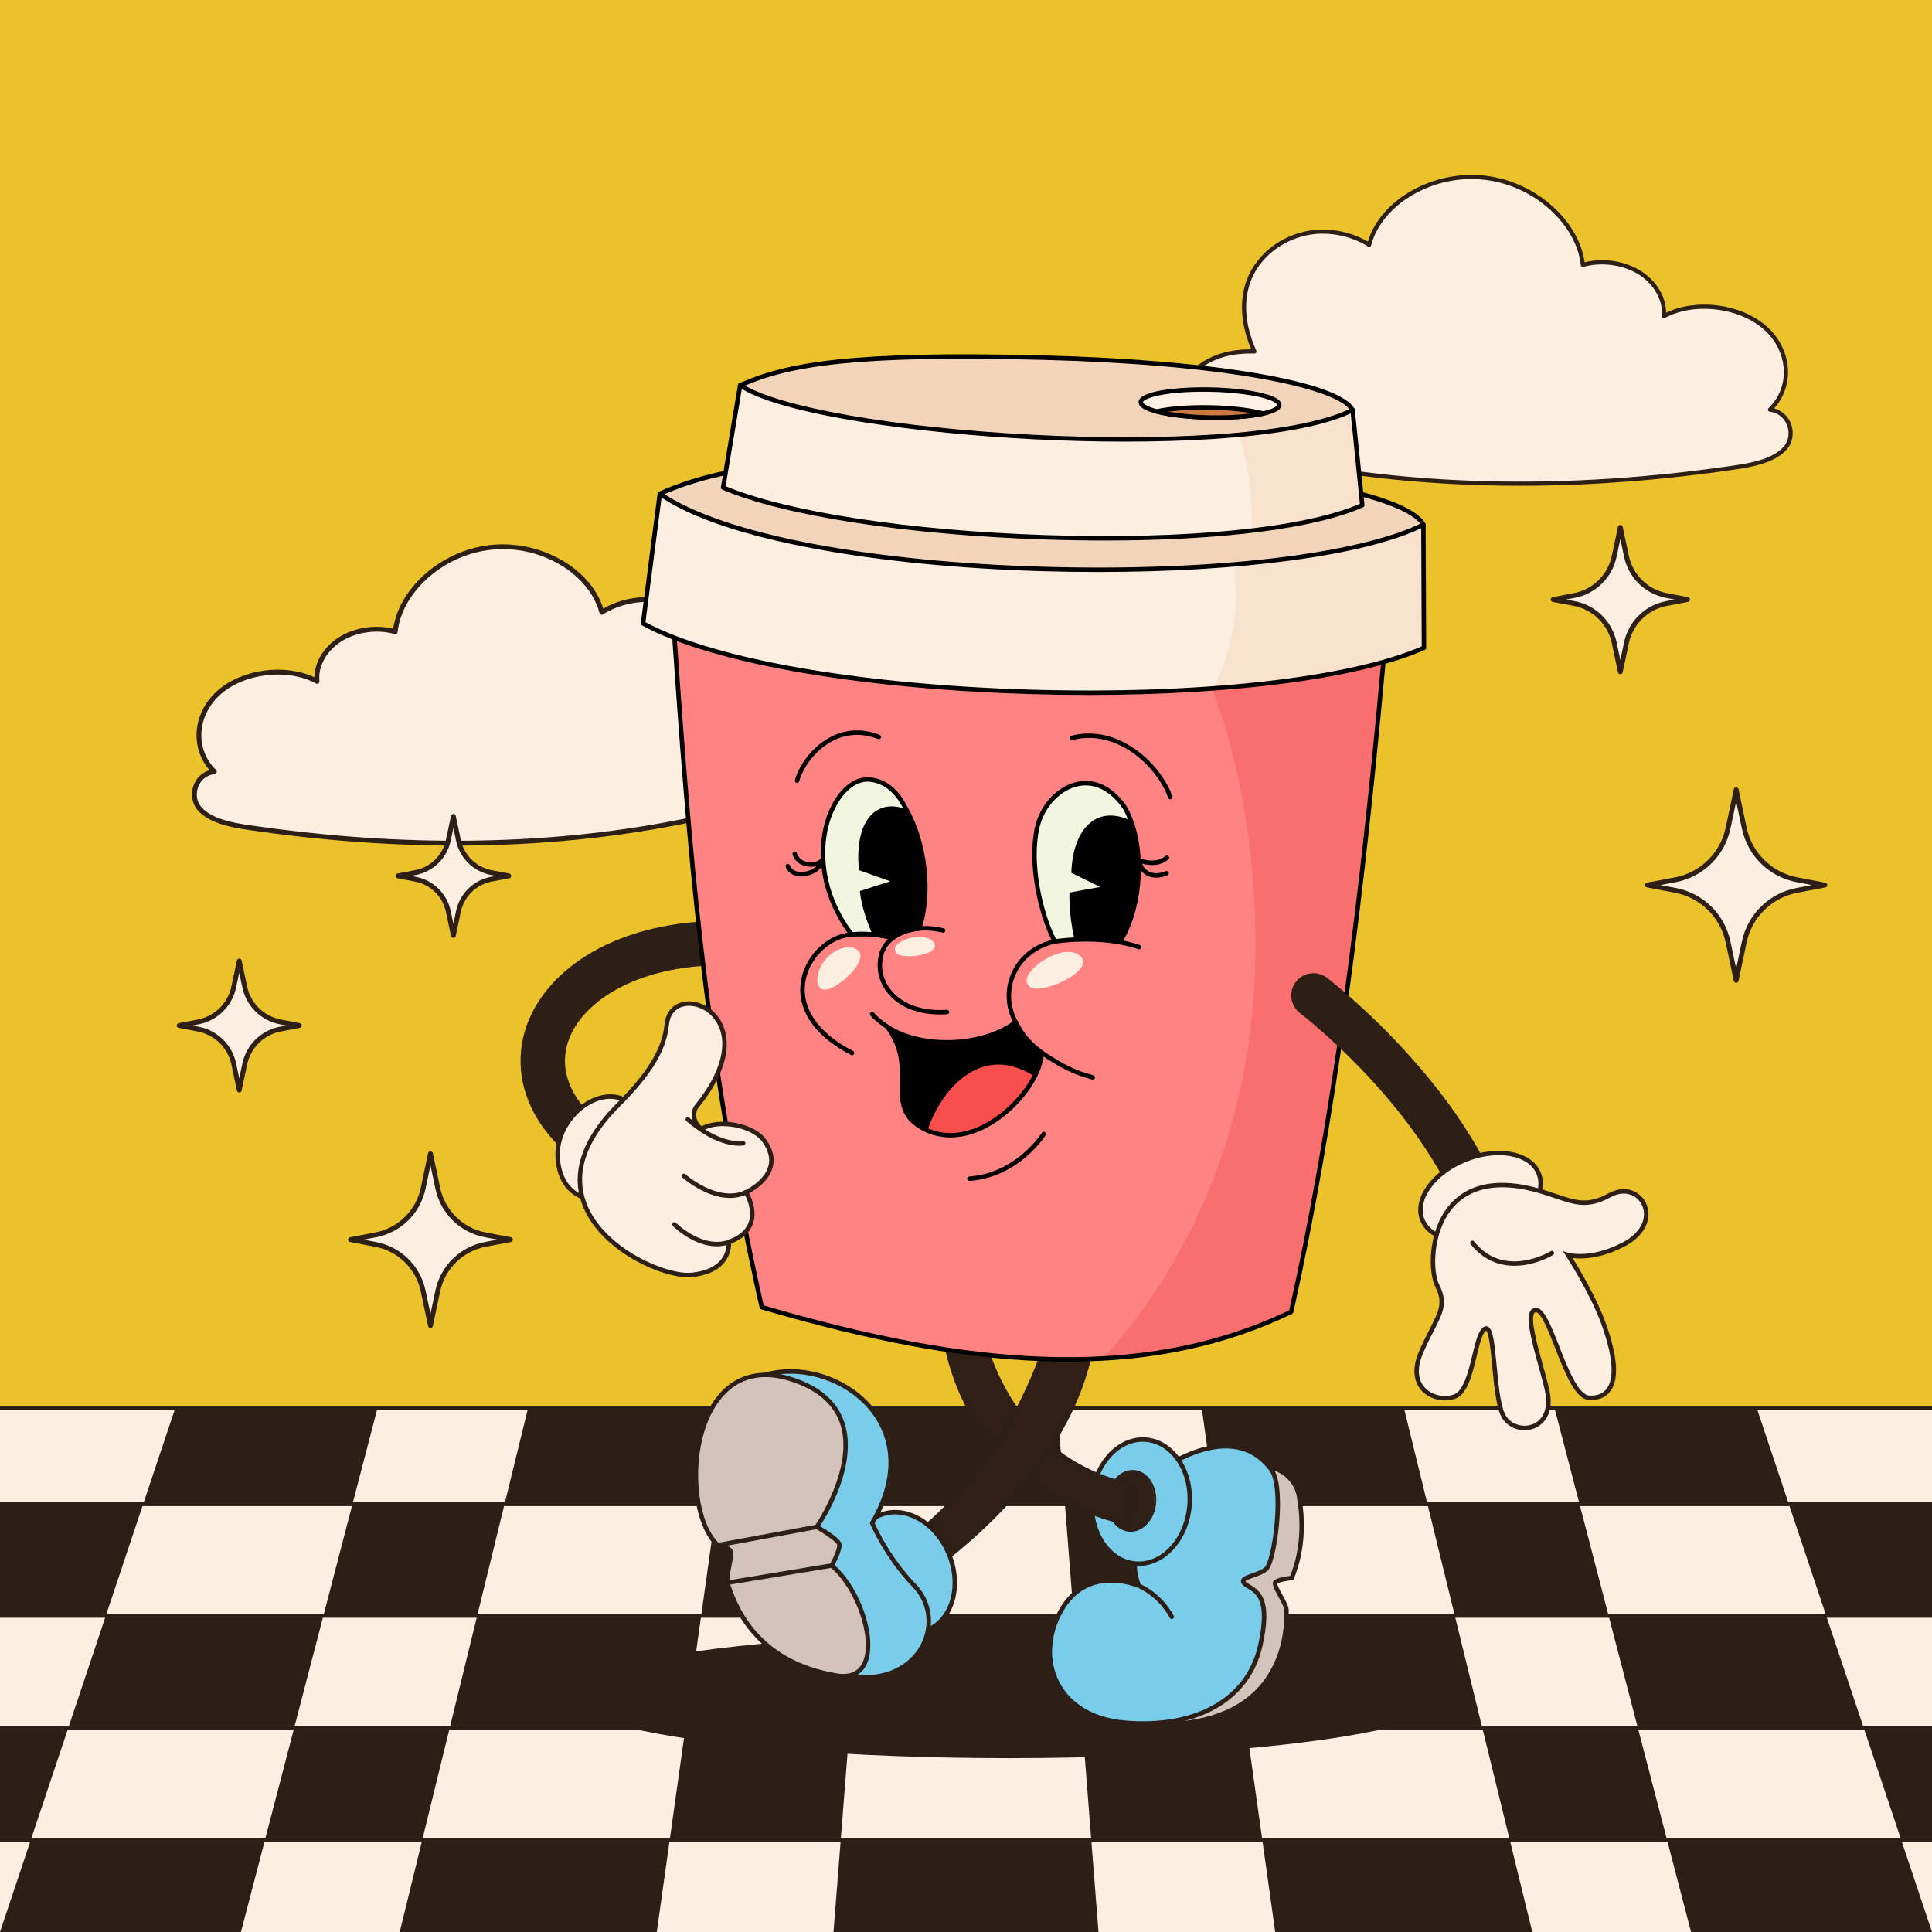 <?xml version="1.0" encoding="utf-8"?>
<!-- Generator: Adobe Illustrator 27.9.5, SVG Export Plug-In . SVG Version: 9.03 Build 54986)  -->
<svg version="1.1" id="Layer_1" xmlns="http://www.w3.org/2000/svg" xmlns:xlink="http://www.w3.org/1999/xlink" x="0px" y="0px"
	 viewBox="0 0 2000 2000" style="enable-background:new 0 0 2000 2000;" xml:space="preserve">
<style type="text/css">
	.st0{fill:#EBC22A;}
	.st1{fill:#FCEEE0;}
	.st2{fill:#2D1F16;}
	.st3{fill:#D3C3BB;}
	.st4{fill:#2D1F17;}
	.st5{fill:#7ACDEA;}
	.st6{fill:#2F1F16;}
	.st7{fill:#FF8383;}
	.st8{fill:#F96E6E;}
	.st9{fill:#F2D4BA;}
	.st10{fill:#F9E2CD;}
	.st11{fill:#F2F5E0;}
	.st12{fill:#F94E4E;}
	.st13{fill:#FFF1E6;}
	.st14{fill:#C97841;}
	.st15{clip-path:url(#SVGID_00000162344345105028052450000016325416182150875798_);}
</style>
<g>
	<rect class="st0" width="2000" height="2000"/>
</g>
<g>
	<rect y="1457.31" class="st1" width="2000" height="542.69"/>
</g>
<g>
	<polygon class="st2" points="1102.4,1557.13 897.6,1557.13 905.43,1457.3 1094.57,1457.3 	"/>
</g>
<g>
	<polygon class="st2" points="1120.54,1788.24 879.46,1788.24 888.49,1673.2 1111.51,1673.2 	"/>
</g>
<g>
	<polygon class="st2" points="1137.16,2000 862.84,2000 870.35,1904.3 1129.65,1904.3 	"/>
</g>
<g>
	<polygon class="st2" points="437.22,1904.3 693.33,1904.3 679.91,2000 413.78,2000 	"/>
</g>
<g>
	<polygon class="st2" points="725.75,1673.2 709.62,1788.24 465.65,1788.24 493.83,1673.2 	"/>
</g>
<g>
	<polygon class="st2" points="756.04,1457.3 742.04,1557.13 522.27,1557.13 546.72,1457.3 	"/>
</g>
<g>
	<polygon class="st2" points="32.01,1904.3 274.38,1904.3 249.44,2000 0,2000 	"/>
</g>
<g>
	<polygon class="st2" points="334.61,1673.2 304.63,1788.24 70.84,1788.24 109.33,1673.2 	"/>
</g>
<g>
	<polygon class="st2" points="390.87,1457.3 364.85,1557.13 148.15,1557.13 181.55,1457.3 	"/>
</g>
<g>
	<polygon class="st2" points="1477.73,1557.13 1257.96,1557.13 1243.96,1457.3 1453.28,1457.3 	"/>
</g>
<g>
	<polygon class="st2" points="1534.35,1788.24 1290.38,1788.24 1274.25,1673.2 1506.17,1673.2 	"/>
</g>
<g>
	<polygon class="st2" points="1586.22,2000 1320.09,2000 1306.67,1904.3 1562.78,1904.3 	"/>
</g>
<g>
	<polygon class="st2" points="1851.85,1557.13 1635.15,1557.13 1609.13,1457.3 1818.45,1457.3 	"/>
</g>
<g>
	<polygon class="st2" points="1929.16,1788.24 1695.37,1788.24 1665.39,1673.2 1890.67,1673.2 	"/>
</g>
<g>
	<polygon class="st2" points="2000,2000 1750.56,2000 1725.62,1904.3 1967.99,1904.3 	"/>
</g>
<g>
	<polygon class="st1" points="364.85,1557.13 334.61,1673.2 109.33,1673.2 148.15,1557.13 	"/>
</g>
<g>
	<polygon class="st2" points="0,1557.13 148.15,1557.13 109.33,1673.2 0,1673.2 	"/>
</g>
<g>
	<polygon class="st1" points="742.04,1557.13 725.75,1673.2 493.83,1673.2 522.27,1557.13 	"/>
</g>
<g>
	<polygon class="st2" points="364.85,1557.13 522.27,1557.13 493.83,1673.2 334.61,1673.2 	"/>
</g>
<g>
	<polygon class="st1" points="1111.51,1673.2 888.49,1673.2 897.6,1557.13 1102.4,1557.13 	"/>
</g>
<g>
	<polygon class="st2" points="742.04,1557.13 897.6,1557.13 888.49,1673.2 725.75,1673.2 	"/>
</g>
<g>
	<polygon class="st1" points="1506.17,1673.2 1274.25,1673.2 1257.96,1557.13 1477.73,1557.13 	"/>
</g>
<g>
	<polygon class="st2" points="1257.96,1557.13 1274.25,1673.2 1111.51,1673.2 1102.4,1557.13 	"/>
</g>
<g>
	<polygon class="st1" points="1890.67,1673.2 1665.39,1673.2 1635.15,1557.13 1851.85,1557.13 	"/>
</g>
<g>
	<polygon class="st2" points="1635.15,1557.13 1665.39,1673.2 1506.17,1673.2 1477.73,1557.13 	"/>
</g>
<g>
	<polygon class="st2" points="2000,1557.13 2000,1673.2 1890.67,1673.2 1851.85,1557.13 	"/>
</g>
<g>
	<polygon class="st1" points="1967.99,1904.3 1725.62,1904.3 1695.37,1788.24 1929.16,1788.24 	"/>
</g>
<g>
	<polygon class="st1" points="1562.78,1904.3 1306.67,1904.3 1290.38,1788.24 1534.35,1788.24 	"/>
</g>
<g>
	<polygon class="st1" points="1129.65,1904.3 870.35,1904.3 879.46,1788.24 1120.54,1788.24 	"/>
</g>
<g>
	<polygon class="st1" points="709.62,1788.24 693.33,1904.3 437.22,1904.3 465.65,1788.24 	"/>
</g>
<g>
	<polygon class="st1" points="304.63,1788.24 274.38,1904.3 32.01,1904.3 70.84,1788.24 	"/>
</g>
<g>
	<polygon class="st2" points="0,1788.24 70.84,1788.24 32.01,1904.3 0,1904.3 	"/>
</g>
<g>
	<polygon class="st2" points="465.65,1788.24 437.22,1904.3 274.38,1904.3 304.63,1788.24 	"/>
</g>
<g>
	<polygon class="st2" points="879.46,1788.24 870.35,1904.3 693.33,1904.3 709.62,1788.24 	"/>
</g>
<g>
	<polygon class="st2" points="1306.67,1904.3 1129.65,1904.3 1120.54,1788.24 1290.38,1788.24 	"/>
</g>
<g>
	<polygon class="st2" points="1725.62,1904.3 1562.78,1904.3 1534.35,1788.24 1695.37,1788.24 	"/>
</g>
<g>
	<polygon class="st2" points="2000,1788.24 2000,1904.3 1967.99,1904.3 1929.16,1788.24 	"/>
</g>
<g>
	<path class="st1" d="M1832.31,424.08c23.84-23.02,21.53-61.4-5.09-84.8c-26.62-23.4-74.12-28.79-104.95-11.91
		c2.01-17.23-8.58-35.61-26.56-46.12c-16.57-9.68-38.77-12.3-57.14-7.01c-4.5-42.14-47.63-83.67-100.69-90.14
		c-55.68-6.79-109.68,26.57-120.56,69.35c-16.87-10.84-39.97-15.98-60.6-12.75c-32.43,5.07-56.99,27.45-65.22,53.13
		c-7.25,22.61-3.22,47.22,7.03,70.01c-7.39-0.2-14.73,0.19-21.97,1.33c-28.32,4.47-53.8,23.54-52.65,47.07
		c0.83,16.88,14.94,32.55,32.54,42.52c17.6,9.97,38.4,15.15,58.92,19.57c157.54,33.94,322.2,32.66,478.78,9.86
		c20.1-2.93,41.8-7.03,53.69-20.08C1859.74,451.06,1852.88,426.65,1832.31,424.08z"/>
	<path class="st2" d="M1573.43,502.86c-90.28,0-176.69-8.82-258.5-26.44c-19.19-4.13-41.2-9.41-59.52-19.8
		c-20.26-11.48-32.83-28.03-33.63-44.28c-0.57-11.67,5.12-23.18,16.03-32.42c10.11-8.56,23.76-14.55,38.43-16.87
		c6.03-0.95,12.43-1.44,19.02-1.41c-10.32-24.43-12.33-48.04-5.78-68.47c9.04-28.22,35.32-49.65,66.93-54.59
		c19.77-3.09,42.33,1.32,59.63,11.55c13.05-43.72,68.14-74.74,122.12-68.16c25.68,3.13,50.45,14.58,69.74,32.24
		c18.16,16.62,29.63,36.89,32.51,57.32c18.66-4.64,40.04-1.7,56.4,7.86c17.28,10.1,28.08,27.53,27.85,44.35
		c31.73-15.24,77.51-9.34,103.98,13.93c13.75,12.09,21.87,28.91,22.28,46.16c0.34,14.58-4.73,28.26-14.34,38.92
		c8.12,2.25,14.52,8.09,17.52,16.2c3.43,9.28,1.6,19.72-4.66,26.59c-5.64,6.19-13.71,10.91-24.69,14.43
		c-9.62,3.08-20.23,4.86-30.27,6.32C1718.65,497.34,1644.83,502.86,1573.43,502.86z M1294.89,365.93c-6.25,0-12.28,0.45-17.98,1.35
		c-13.7,2.16-26.94,7.96-36.33,15.91c-9.87,8.35-15.02,18.63-14.52,28.94c0.72,14.77,12.48,30.01,31.46,40.76
		c17.8,10.09,39.43,15.27,58.31,19.34c145.99,31.45,306.82,34.76,478.02,9.83c19.38-2.82,41.01-6.88,52.41-19.4
		c5.19-5.7,6.69-14.42,3.81-22.22c-2.95-7.98-9.52-13.17-18.03-14.23c-0.82-0.1-1.51-0.67-1.77-1.45c-0.26-0.78-0.05-1.64,0.54-2.22
		c10.54-10.18,16.16-23.89,15.81-38.61c-0.38-16.05-7.97-31.74-20.83-43.04c-12.55-11.03-30.21-18.33-49.72-20.54
		c-19.51-2.22-38.26,0.94-52.78,8.9c-0.7,0.39-1.56,0.34-2.22-0.1c-0.66-0.45-1.02-1.23-0.93-2.02c1.9-16.3-8.35-34-25.51-44.03
		c-15.85-9.26-37.62-11.94-55.47-6.8c-0.61,0.18-1.26,0.07-1.79-0.28c-0.52-0.35-0.87-0.92-0.93-1.55
		c-2.16-20.23-13.33-40.5-31.45-57.09c-18.63-17.06-42.56-28.12-67.36-31.15c-26.11-3.18-53,2.43-75.73,15.81
		c-21.88,12.88-37.37,31.81-42.49,51.95c-0.17,0.67-0.65,1.21-1.29,1.46c-0.64,0.25-1.36,0.18-1.94-0.19
		c-16.74-10.76-39.39-15.52-59.11-12.44c-30.03,4.7-54.96,24.98-63.52,51.67c-6.5,20.26-4.09,43.94,6.95,68.48
		c0.3,0.67,0.24,1.45-0.17,2.07c-0.41,0.61-1.1,0.97-1.84,0.95C1297.28,365.95,1296.08,365.93,1294.89,365.93z"/>
</g>
<g>
	<path class="st1" d="M221.88,798.78c-23.04-22.25-20.81-59.34,4.92-81.96s71.64-27.83,101.44-11.52
		c-1.94-16.65,8.29-34.42,25.67-44.58c16.01-9.36,37.47-11.88,55.23-6.77c4.35-40.73,46.03-80.87,97.32-87.12
		c53.81-6.56,106.01,25.68,116.53,67.03c16.31-10.48,38.63-15.44,58.58-12.32c31.35,4.9,55.09,26.53,63.04,51.35
		c7.01,21.86,3.11,45.64-6.8,67.67c7.14-0.2,14.24,0.18,21.24,1.29c27.38,4.32,52,22.75,50.89,45.49
		c-0.8,16.32-14.44,31.46-31.46,41.1c-17.01,9.64-37.12,14.64-56.95,18.91c-152.27,32.81-311.42,31.57-462.77,9.53
		c-19.43-2.83-40.41-6.8-51.89-19.4C195.37,824.86,202,801.26,221.88,798.78z"/>
	<path class="st2" d="M472.1,875.35c-69.04,0-140.39-5.33-213.71-16.01c-9.72-1.42-20-3.14-29.33-6.13
		c-10.68-3.43-18.55-8.03-24.05-14.07c-6.16-6.76-7.96-17.02-4.59-26.14c2.86-7.75,8.89-13.4,16.56-15.73
		c-9.08-10.31-13.85-23.43-13.52-37.41c0.39-16.79,8.3-33.16,21.68-44.92c25.54-22.44,69.57-28.25,100.36-13.82
		c0.08-16.2,10.54-32.85,27.14-42.55c15.78-9.22,36.34-12.11,54.37-7.76c2.91-19.69,14.01-39.18,31.49-55.19
		c18.71-17.13,42.73-28.23,67.64-31.27c52.16-6.36,105.39,23.49,118.35,65.66c16.74-9.74,38.43-13.92,57.45-10.94
		c30.72,4.81,56.24,25.63,65.04,53.06c6.31,19.68,4.45,42.39-5.35,65.88c6.17,0.01,12.14,0.47,17.8,1.36
		c14.25,2.25,27.52,8.08,37.35,16.4c10.65,9.01,16.2,20.26,15.64,31.68c-0.78,15.85-13.01,31.98-32.72,43.15
		c-17.77,10.07-39.08,15.18-57.65,19.18C642.96,866.82,559.39,875.35,472.1,875.35z M287.89,698.28c-3.82,0-7.7,0.22-11.62,0.66
		c-18.78,2.13-35.76,9.15-47.83,19.75c-12.34,10.84-19.62,25.89-19.98,41.29c-0.33,14.1,5.05,27.24,15.15,37
		c0.69,0.67,0.94,1.68,0.63,2.59s-1.11,1.57-2.06,1.69c-8.06,1.01-14.28,5.92-17.08,13.48c-2.73,7.39-1.32,15.65,3.6,21.04
		c10.93,12,31.75,15.9,50.41,18.61c73.07,10.64,144.21,15.96,212.99,15.96c86.94,0,170.14-8.49,248.89-25.46
		c18.22-3.92,39.09-8.93,56.24-18.64c18.21-10.32,29.5-24.91,30.19-39.04c1.07-21.86-23.96-38.98-48.78-42.9
		c-6.53-1.03-13.53-1.45-20.78-1.26c-0.88,0.01-1.67-0.4-2.15-1.11c-0.48-0.72-0.55-1.63-0.2-2.41c10.63-23.62,12.94-46.4,6.7-65.88
		C734,648,710.03,628.52,681.17,624c-18.97-2.97-40.75,1.62-56.84,11.96c-0.68,0.43-1.52,0.52-2.27,0.22
		c-0.75-0.29-1.31-0.93-1.51-1.71c-4.92-19.36-19.82-37.56-40.87-49.95c-21.89-12.88-47.79-18.29-72.93-15.22
		c-23.89,2.91-46.93,13.57-64.87,30c-17.44,15.96-28.18,35.47-30.26,54.91c-0.08,0.73-0.48,1.4-1.09,1.81
		c-0.61,0.41-1.38,0.53-2.09,0.33c-17.14-4.93-38.05-2.37-53.27,6.53c-16.44,9.61-26.27,26.54-24.45,42.13
		c0.11,0.93-0.31,1.84-1.09,2.36c-0.78,0.52-1.78,0.57-2.6,0.12C315.98,701.45,302.38,698.28,287.89,698.28z"/>
</g>
<g>
	<path class="st1" d="M1683.7,575.86l-6.34-30.04l-6.34,30.04c-4.36,20.67-20.72,36.7-41.48,40.63l-21.81,4.13l21.81,4.13
		c20.76,3.93,37.12,19.96,41.48,40.63l6.34,30.04l6.34-30.04c4.36-20.67,20.72-36.7,41.48-40.63l21.81-4.13l-21.81-4.13
		C1704.42,612.56,1688.06,596.53,1683.7,575.86z"/>
	<path class="st2" d="M1677.36,697.93c-1.18,0-2.2-0.83-2.45-1.98l-6.34-30.04c-4.17-19.75-19.67-34.93-39.5-38.69l-21.81-4.13
		c-1.18-0.22-2.03-1.26-2.03-2.46s0.85-2.23,2.03-2.46l21.81-4.13c19.83-3.76,35.33-18.94,39.5-38.69l6.34-30.04
		c0.24-1.16,1.26-1.98,2.45-1.98s2.2,0.83,2.45,1.98l6.34,30.04l0,0c4.17,19.75,19.67,34.93,39.5,38.69l21.81,4.13
		c1.18,0.22,2.03,1.26,2.03,2.46s-0.85,2.23-2.03,2.46l-21.81,4.13c-19.83,3.76-35.33,18.94-39.5,38.69l-6.34,30.04
		C1679.57,697.1,1678.55,697.93,1677.36,697.93z M1621.17,620.62l8.85,1.68c21.82,4.13,38.88,20.84,43.46,42.57l3.89,18.45
		l3.89-18.45c4.58-21.73,21.64-38.44,43.46-42.57l8.85-1.68l-8.85-1.68c-21.82-4.13-38.88-20.85-43.46-42.57l-3.89-18.45
		l-3.89,18.45c-4.58,21.73-21.64,38.44-43.46,42.57L1621.17,620.62z"/>
</g>
<g>
	<path class="st1" d="M253.34,1021.64l-5.66-26.82l-5.66,26.82c-3.89,18.46-18.5,32.76-37.03,36.27l-19.47,3.69l19.47,3.69
		c18.53,3.51,33.14,17.82,37.03,36.27l5.66,26.82l5.66-26.82c3.89-18.46,18.5-32.76,37.03-36.27l19.47-3.69l-19.47-3.69
		C271.84,1054.4,257.23,1040.1,253.34,1021.64z"/>
	<path class="st2" d="M247.68,1130.88c-1.18,0-2.2-0.83-2.45-1.98l-5.66-26.82c-3.7-17.52-17.45-31-35.05-34.33l-19.47-3.69
		c-1.18-0.22-2.03-1.25-2.03-2.46s0.85-2.23,2.04-2.46l19.47-3.69c17.59-3.33,31.35-16.81,35.05-34.33l5.66-26.82
		c0.24-1.16,1.26-1.98,2.45-1.98s2.2,0.83,2.45,1.98l5.66,26.82l0,0c3.7,17.52,17.45,31,35.05,34.33l19.47,3.69
		c1.18,0.22,2.03,1.25,2.03,2.46s-0.85,2.23-2.03,2.46l-19.47,3.69c-17.6,3.33-31.35,16.81-35.05,34.33l-5.66,26.82
		C249.88,1130.06,248.86,1130.88,247.68,1130.88z M198.95,1061.6l6.51,1.23c19.58,3.71,34.9,18.71,39.01,38.21l3.21,15.23
		l3.21-15.23c4.11-19.5,19.43-34.5,39.01-38.21l6.5-1.23l-6.51-1.23c-19.58-3.71-34.9-18.71-39.01-38.21l-3.21-15.23l-3.21,15.23
		c-4.11,19.5-19.43,34.5-39.01,38.21L198.95,1061.6z"/>
</g>
<g>
	<path class="st1" d="M474.55,869.84l-5.22-24.76l-5.22,24.76c-3.59,17.03-17.07,30.24-34.18,33.48l-17.97,3.4l17.97,3.4
		c17.1,3.24,30.58,16.45,34.18,33.48l5.22,24.76l5.22-24.76c3.59-17.03,17.07-30.24,34.18-33.48l17.97-3.4l-17.97-3.4
		C491.62,900.07,478.14,886.87,474.55,869.84z"/>
	<path class="st2" d="M469.33,970.86c-1.18,0-2.2-0.83-2.45-1.98l-5.22-24.76c-3.4-16.1-16.03-28.48-32.2-31.54l-17.97-3.4
		c-1.18-0.22-2.03-1.26-2.03-2.46s0.85-2.23,2.03-2.46l17.97-3.4c16.16-3.06,28.8-15.44,32.2-31.54l5.22-24.76
		c0.24-1.16,1.26-1.98,2.45-1.98s2.2,0.83,2.45,1.98l5.22,24.76c3.4,16.1,16.03,28.48,32.2,31.54l17.97,3.4
		c1.18,0.22,2.03,1.26,2.03,2.46s-0.85,2.23-2.03,2.46l-17.97,3.4c-16.16,3.06-28.8,15.44-32.2,31.54l-5.22,24.76
		C471.53,970.03,470.51,970.86,469.33,970.86z M425.39,906.72l5.01,0.95c18.15,3.44,32.35,17.34,36.16,35.42l2.78,13.16l2.78-13.16
		c3.81-18.08,18.01-31.98,36.16-35.42l5.01-0.95l-5.01-0.95c-18.15-3.44-32.35-17.34-36.16-35.42l-2.78-13.16l-2.78,13.16
		c-3.81,18.08-18.01,31.98-36.16,35.42L425.39,906.72z"/>
</g>
<g>
	<path class="st1" d="M453.16,1230.03l-7.54-35.74l-7.54,35.74c-5.19,24.59-24.64,43.65-49.33,48.33l-25.94,4.91l25.94,4.91
		c24.69,4.68,44.15,23.74,49.33,48.33l7.54,35.74l7.54-35.74c5.19-24.59,24.64-43.65,49.33-48.33l25.94-4.91l-25.94-4.91
		C477.8,1273.68,458.34,1254.62,453.16,1230.03z"/>
	<path class="st2" d="M445.62,1374.75c-1.18,0-2.2-0.83-2.45-1.98l-7.54-35.74c-4.99-23.67-23.58-41.88-47.35-46.39l-25.94-4.92
		c-1.18-0.22-2.03-1.25-2.03-2.46s0.85-2.23,2.03-2.46l25.94-4.92c23.77-4.5,42.36-22.71,47.35-46.39l7.54-35.74
		c0.24-1.16,1.26-1.98,2.45-1.98s2.2,0.83,2.45,1.98l7.54,35.74c4.99,23.67,23.58,41.88,47.35,46.39l25.94,4.92
		c1.18,0.22,2.03,1.25,2.03,2.46s-0.85,2.23-2.03,2.46l-25.94,4.92c-23.77,4.5-42.36,22.71-47.35,46.39l-7.54,35.74
		C447.82,1373.92,446.8,1374.75,445.62,1374.75z M376.23,1283.27l12.98,2.46c25.76,4.88,45.9,24.61,51.32,50.27l5.09,24.14
		l5.09-24.14c5.41-25.66,25.55-45.39,51.32-50.27l12.98-2.46l-12.98-2.46c-25.76-4.88-45.9-24.61-51.32-50.27l0,0l-5.09-24.14
		l-5.09,24.14c-5.41,25.66-25.55,45.39-51.32,50.27L376.23,1283.27z"/>
</g>
<g>
	<rect y="1455.31" class="st2" width="2000" height="4"/>
</g>
<g>
	<rect y="1555.13" class="st2" width="2000" height="4"/>
</g>
<g>
	<rect y="1670.69" class="st2" width="2000" height="4"/>
</g>
<g>
	<rect y="1786.75" class="st2" width="2000" height="4"/>
</g>
<g>
	<rect y="1902.81" class="st2" width="2000" height="4"/>
</g>
<g>
	<g>
		<g>
			<ellipse class="st2" cx="1044.39" cy="1755.3" rx="458.55" ry="64.73"/>
		</g>
	</g>
	<g>
		<g>
			<g>
				<g>
					<path class="st3" d="M1306.46,1515.87c0,0,6.76,1.92,14.53,4.78c12.35,4.54,21.45,15.27,23.76,28.22
						c3.53,19.79,5.78,52.35-7.53,84.64c0,0-11.67,1.12-16.37,3.88c-4.7,2.76,11.03,21.97,10.93,29.33
						c-0.1,7.36,8.18,131.16-155.39,117.32c-163.56-13.83,99.14-190.57,99.14-190.57L1306.46,1515.87z"/>
				</g>
				<g>
					<path class="st4" d="M1200.92,1787.42c-7.92,0-16.16-0.36-24.73-1.09c-32.29-2.73-50.75-12.15-54.86-28
						c-13.68-52.7,139.76-157.86,152.32-166.37l31.43-78.87l2,0.57c0.07,0.02,6.93,1.97,14.69,4.83
						c13.13,4.83,22.8,16.32,25.23,29.98c3.82,21.44,5.59,53.74-7.67,85.93l-0.53,1.28l-1.38,0.13c-3.04,0.29-11.54,1.47-15.19,3.43
						c-0.15,1.87,3.28,8.07,5.36,11.82c3.35,6.06,6.52,11.77,6.47,15.69c0,0.25,0,0.64,0.01,1.16
						c0.63,35.46-11.27,66.44-33.51,87.25C1277.64,1776.61,1244.19,1787.42,1200.92,1787.42z M1307.82,1518.68l-30.41,76.31
						l-0.59,0.4c-0.41,0.28-41.79,28.2-80.93,62.19c-51.23,44.47-75.47,78.92-70.1,99.61c3.57,13.76,20.66,22.03,50.8,24.57
						c54.05,4.57,94.72-5.51,120.85-29.95c21.27-19.9,32.66-49.66,32.05-83.8c-0.01-0.59-0.02-1.02-0.01-1.3
						c0.03-2.7-3.25-8.63-5.89-13.41c-4.52-8.17-8.43-15.23-3.9-17.88c4.16-2.44,12.5-3.63,15.92-4.03
						c12.28-30.74,10.55-61.55,6.88-82.1c-2.15-12.06-10.69-22.2-22.29-26.47C1315.08,1520.93,1310.37,1519.45,1307.82,1518.68z"/>
				</g>
			</g>
			<g>
				<g>
					<path class="st5" d="M1202.83,1521.04c0,0,73.08-53.72,113.13,0.08c13.99,18.8,3.41,95.81-5.34,103.2
						c-8.75,7.39-29.16,8.37-22.27,15.05c6.89,6.68,29.25,6.54,16.23,64.38c-13.02,57.84-68.89,85.63-140.19,79.6
						c-71.3-6.03-93.93-66.88-66.06-116.01s80.76-25.69,80.76-25.69s-12.64-26.81,4.93-42.26
						C1201.58,1583.94,1202.83,1521.04,1202.83,1521.04z"/>
				</g>
				<g>
					<path class="st4" d="M1183.14,1786.46c-6.18,0-12.5-0.27-18.94-0.82c-33.32-2.82-58.69-17.67-71.43-41.83
						c-12.21-23.15-10.88-52.16,3.56-77.61c14.93-26.32,36.95-32.17,52.79-32.43c11.07-0.19,20.57,2.21,26.02,3.97
						c-0.93-2.86-1.96-6.77-2.46-11.18c-1.35-12.08,2.05-22.07,9.82-28.91c16.61-14.61,18.03-76.05,18.04-76.67
						c0.01-0.72,0.36-1.38,0.94-1.81c0.76-0.56,18.87-13.75,42.27-20.49c31.46-9.06,57.07-1.78,74.07,21.06
						c9.18,12.34,7.47,44.29,6.3,57.45c-1.84,20.8-6.55,44.27-12.01,48.88c-3.88,3.27-9.55,5.29-14.56,7.06
						c-3.02,1.07-7.55,2.68-8.26,3.76c0.06,0.13,0.23,0.4,0.67,0.82c0.95,0.93,2.41,1.77,4.09,2.76
						c12.14,7.08,23.12,17.84,12.78,63.78c-6.42,28.52-23.5,51.08-49.38,65.26C1237.03,1780.7,1211.61,1786.46,1183.14,1786.46z
						 M1150.31,1638.36c-0.42,0-0.84,0-1.27,0.01c-21.22,0.41-37.61,10.53-48.71,30.1c-13.66,24.08-14.96,51.44-3.49,73.2
						c11.98,22.72,36.04,36.71,67.74,39.39c35.26,2.98,66.61-2.4,90.65-15.58c24.69-13.53,40.98-35.05,47.1-62.24
						c10.47-46.49-2.22-53.89-10.61-58.79c-1.86-1.09-3.62-2.11-4.98-3.43c-1.7-1.65-2.37-3.35-2-5.06c0.75-3.44,5.16-5,11.26-7.16
						c4.63-1.64,9.89-3.51,13.13-6.24c3.31-2.8,8.28-21.85,10.39-45.77c2.32-26.32,0.3-46.62-5.41-54.3
						c-15.96-21.44-39.17-27.97-68.99-19.41c-19.76,5.67-36.08,16.44-40.02,19.17c-0.27,9.01-2.59,63.93-19.57,78.86
						c-16.08,14.14-4.49,39.3-4.37,39.56c0.41,0.87,0.23,1.9-0.44,2.59c-0.67,0.69-1.7,0.88-2.58,0.5
						C1178.03,1643.7,1165.75,1638.36,1150.31,1638.36z"/>
				</g>
			</g>
			<g>
				<g>
					
						<ellipse transform="matrix(0.084 -0.996 0.996 0.084 -467.572 2600.189)" class="st5" cx="1180.91" cy="1554.49" rx="64.39" ry="50.64"/>
				</g>
				<g>
					<path class="st4" d="M1178.87,1621.09c-1.19,0-2.38-0.05-3.58-0.15c-14.2-1.2-26.92-9.31-35.82-22.84
						c-8.79-13.35-12.81-30.43-11.31-48.08c3.1-36.64,29.29-64.44,58.38-61.99c14.2,1.2,26.92,9.31,35.82,22.84
						c8.79,13.35,12.81,30.43,11.31,48.08C1230.69,1594.08,1206.5,1621.09,1178.87,1621.09z M1182.93,1492.48
						c-25.26,0-47.43,25.19-50.2,57.93c-1.41,16.63,2.35,32.67,10.57,45.16c8.11,12.32,19.61,19.7,32.37,20.78
						c1.07,0.09,2.15,0.14,3.21,0.14c25.26,0,47.43-25.19,50.2-57.93c1.41-16.63-2.35-32.67-10.57-45.16
						c-8.11-12.32-19.61-19.7-32.37-20.78C1185.07,1492.53,1183.99,1492.48,1182.93,1492.48z"/>
				</g>
			</g>
			<g>
				<g>
					
						<ellipse transform="matrix(0.084 -0.996 0.996 0.084 -475.402 2590.074)" class="st6" cx="1171.5" cy="1553.69" rx="30.88" ry="24.29"/>
				</g>
				<g>
					<path class="st4" d="M1170.52,1585.68c-0.57,0-1.14-0.02-1.72-0.07c-13.98-1.18-24.14-16.46-22.65-34.06l0,0
						c0.72-8.47,4-16.23,9.23-21.84c5.31-5.69,12-8.5,18.81-7.93c6.82,0.58,12.94,4.47,17.21,10.97c4.22,6.41,6.15,14.61,5.43,23.08
						C1195.42,1572.71,1183.79,1585.68,1170.52,1585.68z M1148.44,1551.74c-1.38,16.33,7.84,30.5,20.55,31.57
						c12.71,1.06,24.18-11.34,25.56-27.67c0.67-7.96-1.13-15.64-5.06-21.63c-3.88-5.9-9.38-9.43-15.49-9.95
						c-6.11-0.52-12.12,2.04-16.94,7.2C1152.18,1536.51,1149.12,1543.78,1148.44,1551.74L1148.44,1551.74z"/>
				</g>
			</g>
			<g>
				<g>
					<path class="st4" d="M1213.05,1676.05c-0.85,0-1.66-0.47-2.06-1.28c-0.1-0.21-10.64-21.06-32.85-31.02
						c-1.16-0.52-1.68-1.88-1.16-3.04c0.52-1.16,1.88-1.68,3.04-1.16c23.76,10.66,34.64,32.27,35.09,33.18
						c0.56,1.14,0.09,2.52-1.04,3.08C1213.74,1675.97,1213.4,1676.05,1213.05,1676.05z"/>
				</g>
			</g>
			<g>
				<g>
					<path class="st6" d="M1013.86,1361.3c0,0,15.96,144.47,159.01,176.16l-3.43,40.57c0,0-178.33-26.28-196.01-220.15
						L1013.86,1361.3z"/>
				</g>
				<g>
					<path class="st4" d="M1170.48,1579.35l-1.21-0.18c-0.45-0.07-45.37-6.96-91.84-37.55c-27.3-17.97-49.8-40.49-66.88-66.92
						c-21.34-33.03-34.21-72.3-38.26-116.71l-0.12-1.37l42.74,3.61l0.1,0.94c0.04,0.36,4.23,36.42,25.77,75.85
						c12.63,23.13,28.67,42.87,47.68,58.69c23.75,19.77,52.23,33.44,84.66,40.62l0.98,0.22L1170.48,1579.35z M974.7,1359.15
						c4.15,43.45,16.85,81.88,37.74,114.25c16.89,26.16,39.15,48.45,66.17,66.25c41.81,27.55,82.34,35.72,89.78,37.04l3.24-38.32
						c-32.4-7.33-60.89-21.09-84.7-40.91c-19.23-16.02-35.46-36.01-48.23-59.4c-19.78-36.25-25.06-69.7-25.87-75.68L974.7,1359.15z"
						/>
				</g>
			</g>
		</g>
		<g>
			<g>
				<path class="st6" d="M941.54,1592.63c0,0,105.38-73.25,146.2-221.78l44.51,7.58c0,0,0.35,120.69-163.48,244.47L941.54,1592.63z"
					/>
			</g>
			<g>
				<path class="st4" d="M968.62,1624.45l-28.81-32.02l1.07-0.74c0.26-0.18,26.63-18.69,57.63-55.06
					c28.6-33.55,67.1-89.6,88.12-166.09l0.28-1l46.49,7.92l0,0.97c0,0.31-0.01,7.81-2.53,21.01c-2.32,12.15-7.3,31.6-17.88,55.28
					c-18.66,41.77-58.71,105.01-143.53,169.1L968.62,1624.45z M943.25,1592.82l25.67,28.53c83.78-63.51,123.41-126.07,141.91-167.42
					c18.1-40.47,20.04-69.03,20.25-74.53l-42.51-7.24c-21.2,76.42-59.72,132.44-88.37,166.03
					C972.53,1570.65,948.49,1588.98,943.25,1592.82z"/>
			</g>
		</g>
		<g>
			<g>
				<path class="st5" d="M888.72,1647.34c13.6,32.86,45.57,50.83,71.42,40.14c25.85-10.69,35.77-46,22.18-78.86
					c-13.6-32.86-45.57-50.83-71.42-40.14C885.05,1579.17,875.12,1614.48,888.72,1647.34z"/>
			</g>
			<g>
				<path class="st4" d="M944.39,1692.88c-8.49,0-17.25-2.4-25.68-7.14c-13.94-7.83-25.34-21.16-32.11-37.53
					c-6.77-16.37-8.12-33.86-3.79-49.25c4.38-15.59,14.05-27.17,27.21-32.62c13.16-5.45,28.19-4.08,42.31,3.85
					c13.94,7.83,25.34,21.16,32.11,37.53c6.77,16.37,8.12,33.86,3.79,49.25c-4.38,15.59-14.05,27.17-27.21,32.62
					C955.72,1691.8,950.11,1692.88,944.39,1692.88z M926.63,1567.68c-5.13,0-10.13,0.97-14.86,2.92
					c-11.83,4.9-20.55,15.41-24.55,29.62c-4.05,14.4-2.77,30.82,3.61,46.24l0,0c6.38,15.42,17.08,27.95,30.12,35.28
					c12.86,7.23,26.46,8.51,38.29,3.61c11.83-4.9,20.55-15.41,24.54-29.62c4.05-14.4,2.77-30.82-3.61-46.24
					c-6.38-15.42-17.08-27.95-30.12-35.28C942.35,1569.88,934.35,1567.68,926.63,1567.68z"/>
			</g>
		</g>
		<g>
			<g>
				<path class="st5" d="M791.8,1423.31c70.98-20.27,172.9,48.13,111.13,153.34c0,0,14.29,34.45,43.45,64.64
					c35.8,37.06,5.91,106.55-69.62,93.68c-75.53-12.87-94.78-169.9-94.78-169.9L791.8,1423.31z"/>
			</g>
			<g>
				<path class="st4" d="M894.72,1738.85c-5.89,0-12.01-0.54-18.35-1.62c-32.21-5.49-58.28-36.2-77.5-91.29
					c-14.17-40.63-19.13-80.21-19.18-80.6l-0.03-0.22l9.94-143.58l1.55-0.44c40.3-11.5,88.4,4.49,114.38,38.03
					c14.59,18.83,33.87,59.08-0.04,117.67c2.63,5.93,16.82,36.28,42.53,62.89c17.07,17.68,20.62,43.27,9.04,65.2
					c-6.37,12.07-16.65,21.54-29.74,27.38C917.53,1736.66,906.61,1738.85,894.72,1738.85z M784.3,1565
					c0.86,6.58,21.13,155.48,92.85,167.7c18.23,3.1,34.48,1.55,48.31-4.63c12.13-5.42,21.66-14.18,27.54-25.33
					c10.63-20.14,7.38-43.64-8.28-59.86c-29.12-30.15-43.77-65.01-43.92-65.36l-0.44-1.06l0.58-0.99
					c33.35-56.8,14.92-95.52,0.96-113.54c-12.02-15.52-29.78-27.73-49.99-34.37c-19.45-6.38-39.95-7.25-57.93-2.49L784.3,1565z"/>
			</g>
		</g>
		<g>
			<g>
				<path class="st3" d="M865.68,1734.54c-94.75-16.15-109.29-89.25-112.29-94.3c-0.25-0.44-0.43-1.01-0.53-1.72
					c-1.14-7.51,5.51-28.93,3.52-32.8c-2.17-4.23-13.43-6.15-13.43-6.15c-42.39-40.03-29.44-206.71,77.44-171.38
					c106.88,35.33,25.2,152.43,25.2,152.43s21.11,12.05,23.09,17.43c1.98,5.39-7.72,22.6-7.72,22.6
					C899.01,1652.21,920.18,1743.82,865.68,1734.54z"/>
			</g>
			<g>
				<path class="st4" d="M873.04,1737.5c-2.37,0-4.94-0.22-7.74-0.7l0,0c-36.48-6.22-65.57-21.48-86.44-45.36
					c-16.73-19.14-23.38-38.45-26.21-46.69c-0.51-1.47-1.03-2.99-1.24-3.35c-0.41-0.72-0.68-1.55-0.83-2.57
					c-0.62-4.07,0.73-11.25,2.03-18.2c0.92-4.93,2.32-12.38,1.71-13.9c-1.11-2.16-7.68-4.21-11.76-4.92l-0.69-0.12l-0.51-0.48
					c-13.09-12.36-21.71-37.07-23.06-66.11c-1.39-29.89,4.95-59.01,17.41-79.88c18.47-30.95,48.8-41.34,85.4-29.24
					c27.97,9.25,45.8,24.9,53,46.54c4.59,13.8,7.04,37.65-7.35,72.93c-6.81,16.69-14.75,29.54-17.91,34.38
					c6.06,3.57,20.1,12.3,21.98,17.4c1.95,5.33-4.24,17.8-6.96,22.86c27.64,24.23,45.07,77.1,33.41,102.47
					C894.01,1729.71,887.19,1737.5,873.04,1737.5z M866.07,1732.27c13.36,2.27,22.45-1.63,27.04-11.61
					c10.93-23.8-6.98-76.14-33.62-98.24l-1.48-1.23l0.94-1.67c4.41-7.83,8.56-17.96,7.56-20.68c-1.04-2.84-12.27-10.63-22.07-16.23
					l-2.19-1.25l1.44-2.07c0.41-0.59,41.18-59.87,26.05-105.32c-6.72-20.18-23.57-34.85-50.08-43.61
					c-44.02-14.55-67.8,6.78-80,27.23c-12.01,20.12-18.12,48.3-16.76,77.31c1.28,27.5,9.17,50.79,21.14,62.51
					c3.1,0.59,12.04,2.67,14.38,7.24c1.31,2.54,0.41,7.78-1.29,16.83c-1.18,6.26-2.51,13.36-2,16.67c0.09,0.6,0.2,0.84,0.25,0.92
					c0.41,0.68,0.79,1.77,1.62,4.17C774.08,1692.9,810.79,1722.85,866.07,1732.27L866.07,1732.27z"/>
			</g>
		</g>
		<g>
			<g>
				<path class="st4" d="M742.94,1601.86c-1.09,0-2.05-0.77-2.26-1.88c-0.23-1.25,0.6-2.45,1.84-2.68l102.63-18.95
					c1.25-0.23,2.45,0.59,2.68,1.84c0.23,1.25-0.6,2.45-1.84,2.68l-102.63,18.95C743.22,1601.85,743.08,1601.86,742.94,1601.86z"/>
			</g>
		</g>
		<g>
			<g>
				<path class="st4" d="M752.86,1640.81c-1.11,0-2.08-0.8-2.27-1.92c-0.21-1.25,0.64-2.44,1.89-2.64l108.1-17.87
					c1.25-0.2,2.44,0.64,2.64,1.89c0.21,1.25-0.64,2.44-1.89,2.64l-108.1,17.87C753.11,1640.8,752.98,1640.81,752.86,1640.81z"/>
			</g>
		</g>
	</g>
	<g>
		<g>
			<g>
				<path class="st2" d="M600.29,1198.24c-5.54,0-11.09-1.99-15.5-6.01c-21.68-19.78-35.9-42.05-42.27-66.17
					c-6.21-23.5-4.45-47.93,5.09-70.65c13.39-31.89,41.84-59.41,80.09-77.47c39.75-18.77,89-27.13,142.4-24.17
					c12.68,0.7,22.39,11.55,21.69,24.24c-0.7,12.68-11.54,22.4-24.24,21.69c-99-5.49-160.5,32.97-177.53,73.52
					c-12.04,28.67-2.88,58.87,25.78,85.03c9.38,8.56,10.05,23.11,1.48,32.49C612.75,1195.72,606.53,1198.24,600.29,1198.24z"/>
			</g>
		</g>
	</g>
	<g>
		<g>
			<path class="st7" d="M1436.62,633.08c-23.01,272.36-54.19,520.43-99.99,724.91c-49.05,23.62-100.38,37.86-153.72,44.58
				c-13.55,1.71-27.23,2.93-41.03,3.7c-76.02,4.26-155.83-5.27-238.71-23.46c-37.59-8.26-75.82-18.3-114.59-29.63
				c-62.88-280.29-76.62-497.74-92.81-727.36l471.03,4.61l181.66,1.78L1436.62,633.08z"/>
		</g>
	</g>
	<g>
		<g>
			<path class="st8" d="M1436.62,633.08c-23.01,272.36-54.19,520.43-99.99,724.91c-49.05,23.62-100.38,37.86-153.72,44.58
				c-13.55,1.71-27.23,2.93-41.03,3.7c70.48-77.45,119.5-175.42,142.01-278.11c10.63-48.48,15.71-98.1,15.81-147.7
				c0.21-88.52-13.12-182.96-44.43-266.15c-13.06-34.72-31.1-34.73-59.84-51.14c-14.09-8.05-23.9-19.65-28.63-32.74l181.66,1.78
				L1436.62,633.08z"/>
		</g>
	</g>
	<g>
		<g>
			<path d="M1105.55,1409.59c-9.28,0-18.66-0.19-28.19-0.56c-83.4-3.24-175.37-20.29-289.43-53.64c-0.8-0.23-1.42-0.89-1.6-1.7
				c-60.76-270.81-75.55-481.23-91.21-704.01l-1.67-23.68c-0.04-0.64,0.18-1.27,0.62-1.74c0.44-0.47,1.06-0.75,1.7-0.72l740.86,7.25
				c0.64,0.01,1.25,0.28,1.68,0.75c0.43,0.47,0.64,1.1,0.59,1.74c-25.44,301.07-58.17,538.29-100.04,725.22
				c-0.15,0.69-0.61,1.26-1.25,1.57C1268.6,1393.3,1192.43,1409.59,1105.55,1409.59z M790.53,1351.35
				c113.08,32.99,204.32,49.86,287.01,53.08c97.53,3.8,181.63-11.92,257.08-48.03c41.6-186.04,74.15-421.95,99.5-721.05l-735.89-7.2
				l1.49,21.2C715.34,871.59,730.09,1081.53,790.53,1351.35z"/>
		</g>
	</g>
	<g>
		<g>
			<path class="st9" d="M738.77,610.97l-55.75-99.8c65.87-29.33,157.23-41.53,390.23-35.6c232.26,5.91,383.31,35.63,400.27,67.56
				c0,0-69,61.57-77.47,62.06S738.77,610.97,738.77,610.97z"/>
		</g>
		<g>
			<path d="M738.77,613.27c-0.83,0-1.6-0.45-2.01-1.18l-55.75-99.8c-0.32-0.56-0.38-1.23-0.17-1.85c0.2-0.61,0.66-1.11,1.25-1.38
				c61.56-27.41,145.31-42.06,391.23-35.8c110.75,2.82,207.99,11.14,281.21,24.06c88.71,15.65,114.78,32.96,121.03,44.72
				c0.5,0.94,0.29,2.09-0.5,2.8c-11.62,10.37-70.05,62.13-78.87,62.64c-8.43,0.49-630.9,5.58-657.4,5.8
				C738.78,613.27,738.77,613.27,738.77,613.27z M686.26,512.25l53.86,96.41c33.36-0.27,647.68-5.31,655.81-5.78
				c5.25-0.6,42.09-31.22,74.64-60.21c-10.02-14.63-52.27-29.43-116.84-40.82c-73-12.88-170.01-21.17-280.53-23.99
				C831.22,471.7,747.02,485.76,686.26,512.25z"/>
		</g>
	</g>
	<g>
		<g>
			<path class="st1" d="M1474.09,670.63c-48.78,21.53-127.39,35.37-217.66,41.95c-210.46,15.36-484.22-8.77-590.75-67.2
				l17.33-134.21c97.98,67.41,386.33,90.54,594.71,73c84.35-7.1,155.6-20.86,195.81-41.04L1474.09,670.63z"/>
		</g>
	</g>
	<g>
		<g>
			<path class="st10" d="M1278.21,639.03c2.51-18.57,0.46-36.71-0.49-54.87c84.35-7.1,155.6-20.86,195.81-41.04l0.56,127.51
				c-48.78,21.53-127.39,35.37-217.66,41.95C1267.46,689.4,1274.79,664.46,1278.21,639.03z"/>
		</g>
	</g>
	<g>
		<g>
			<path d="M1127.06,719.42c-20.05,0-40.43-0.3-61.12-0.92c-83.58-2.48-164.14-9.96-232.97-21.6
				c-73.93-12.51-132.16-29.63-168.4-49.5c-0.83-0.45-1.3-1.37-1.17-2.31l17.34-134.21c0.1-0.79,0.61-1.48,1.34-1.81
				c0.73-0.33,1.58-0.25,2.24,0.21c31.99,22.01,87.69,40.83,161.07,54.42c67.17,12.45,147.48,20.37,232.23,22.92
				c174.28,5.25,329.28-12.63,394.86-45.56c0.71-0.36,1.56-0.32,2.23,0.1c0.68,0.42,1.09,1.15,1.1,1.95l0.57,127.51
				c0,0.91-0.53,1.75-1.37,2.11C1408.03,702.28,1278,719.42,1127.06,719.42z M668.16,644.11c35.89,19.31,93.08,35.98,165.58,48.25
				c68.63,11.61,148.98,19.06,232.34,21.54c174.74,5.19,329.89-11.95,405.7-44.78l-0.54-122.33
				c-60.03,28.43-186.82,45.33-334.15,45.33c-19.55,0-39.43-0.3-59.6-0.9c-84.99-2.56-165.53-10.51-232.93-23
				c-72.76-13.48-126.47-31.33-159.73-53.07L668.16,644.11z"/>
		</g>
	</g>
	<g>
		<g>
			<path class="st9" d="M810.9,479.03l-44.71-80.16c52.84-23.57,126.11-33.38,312.99-28.64c186.28,4.72,307.43,28.58,321.03,54.22
				c0,0-55.35,49.46-62.14,49.85C1331.29,474.7,810.9,479.03,810.9,479.03z"/>
		</g>
		<g>
			<path d="M810.9,481.33c-0.83,0-1.6-0.45-2.01-1.18l-44.71-80.16c-0.31-0.56-0.38-1.23-0.17-1.85c0.2-0.61,0.66-1.11,1.25-1.37
				c49.43-22.05,116.65-33.84,313.98-28.84c178,4.51,307.81,26.79,323,55.44c0.5,0.93,0.29,2.09-0.5,2.79
				c-13.12,11.73-56.49,50.03-63.54,50.43c-6.77,0.39-506.03,4.55-527.28,4.73C810.92,481.33,810.91,481.33,810.9,481.33z
				 M769.44,399.96l42.81,76.76c29.67-0.25,519.21-4.33,525.69-4.71c4.23-0.72,33.2-24.73,59.3-47.99
				c-8.33-11.54-41.97-23.22-93.18-32.26c-58.53-10.33-136.31-16.99-224.93-19.23C885.74,367.63,818.08,378.83,769.44,399.96z"/>
		</g>
	</g>
	<g>
		<g>
			<path class="st1" d="M1410.23,522.95c-26.99,12.04-67.04,20.71-114.62,26.31c-171.83,20.25-441.6,0.54-547.05-44.56l17.64-105.83
				c61.72,40.84,342,67.6,516.79,51.23c50.47-4.71,92.15-13.03,117.23-25.64L1410.23,522.95z"/>
		</g>
	</g>
	<g>
		<g>
			<path class="st10" d="M1295.61,549.26c1.31-29.74-1.91-59.67-9.89-88.4c-0.99-3.58-1.91-7.16-2.74-10.76
				c50.47-4.71,92.15-13.03,117.23-25.64l10.02,98.5C1383.24,534.99,1343.19,543.66,1295.61,549.26z"/>
		</g>
	</g>
	<g>
		<g>
			<path d="M1143.76,559.54c-19.64,0-39.89-0.33-60.63-1c-143.17-4.63-271.72-24.46-335.48-51.73c-0.97-0.42-1.54-1.45-1.36-2.49
				l17.64-105.83c0.13-0.77,0.64-1.42,1.35-1.73c0.71-0.31,1.54-0.24,2.19,0.19c37.01,24.49,159.06,45.89,303.72,53.25
				c119.71,6.1,268.74,1.99,328-27.8c0.68-0.34,1.48-0.33,2.14,0.04c0.66,0.36,1.1,1.03,1.18,1.78l10.01,98.5
				c0.1,0.99-0.44,1.93-1.35,2.33C1361.55,547.18,1263.97,559.54,1143.76,559.54z M751.13,503.28
				c63.83,26.7,190.75,46.09,332.15,50.66c145.73,4.72,266.75-7.4,324.49-32.43l-9.51-93.56c-61.91,28.89-208.96,32.87-327.31,26.84
				c-118.37-6.03-256.41-24.43-303.05-52.15L751.13,503.28z"/>
		</g>
	</g>
	<g>
		<g>
			<g>
				<path d="M1211.46,827.42c-0.95,0-1.84-0.59-2.17-1.54c-11.34-32.19-53.22-71.97-99.26-59.71c-1.23,0.33-2.49-0.4-2.81-1.63
					c-0.33-1.23,0.4-2.49,1.63-2.81c48.69-12.97,92.86,28.8,104.79,62.62c0.42,1.2-0.21,2.51-1.4,2.93
					C1211.97,827.38,1211.71,827.42,1211.46,827.42z"/>
			</g>
		</g>
		<g>
			<g>
				<path d="M825.07,810.5c-0.21,0-0.42-0.03-0.63-0.09c-1.22-0.35-1.93-1.62-1.59-2.84c4.34-15.29,17.84-35.22,38.25-45.27
					c15.61-7.69,32.74-8.21,49.56-1.51c1.18,0.47,1.76,1.81,1.29,2.99c-0.47,1.18-1.81,1.75-2.99,1.29
					c-15.57-6.2-31.42-5.73-45.83,1.36c-19.14,9.43-31.8,28.09-35.86,42.4C827,809.84,826.07,810.5,825.07,810.5z"/>
			</g>
		</g>
		<g>
			<g>
				<path class="st11" d="M1177.9,916.22c-2.41,23.63-9.32,44.28-18.76,59.14c-11.15-2.04-23.63-3.08-37.54-2.91
					c-3.03,0.04-6.13,0.13-9.29,0.3c-0.82,0.02-1.64,0.07-2.45,0.12c-1.18,0.08-2.37,0.15-3.56,0.23c-4.7,0.35-9.54,0.83-14.51,1.45
					c-14.58-27.91-26.58-80.29-18.11-117.91c8.68-38.56,55.45-68.35,88.89-23.21c3.63,4.9,5.77,10.09,8.04,16.12
					c0.98,2.57,1.87,5.26,2.68,8.06c0.58,1.98,1.11,4.01,1.6,6.07c0.28,1.16,0.54,2.35,0.8,3.54c0.99,4.75,1.75,9.71,2.27,14.84
					c0.13,1.18,0.24,2.37,0.33,3.57C1179.06,895.39,1178.97,905.68,1177.9,916.22z"/>
			</g>
		</g>
		<g>
			<g>
				<path d="M1159.14,977.66c-0.14,0-0.28-0.01-0.41-0.04c-11.33-2.07-23.82-3.04-37.1-2.87c-3.12,0.04-6.22,0.14-9.2,0.29
					c-0.83,0.02-1.61,0.07-2.38,0.12l-3.6,0.23c-4.8,0.36-9.65,0.84-14.37,1.44c-0.96,0.12-1.88-0.37-2.32-1.22
					c-15.53-29.73-26.63-82.55-18.32-119.48c5.22-23.21,23.22-42.45,43.77-46.79c18.06-3.82,35.54,4.25,49.22,22.72
					c3.87,5.23,6.16,10.87,8.34,16.68c0.97,2.54,1.9,5.32,2.74,8.23c0.57,1.94,1.12,4.02,1.62,6.18c0.28,1.16,0.55,2.37,0.81,3.58
					c1.02,4.91,1.79,9.98,2.31,15.09c0.13,1.19,0.24,2.4,0.33,3.64c0.8,10.1,0.67,20.53-0.39,30.99l0,0
					c-2.35,23.08-9.14,44.44-19.1,60.14C1160.65,977.26,1159.92,977.66,1159.14,977.66z M1124.48,970.13
					c11.91,0,23.16,0.9,33.53,2.69c9.15-14.98,15.39-35.09,17.6-56.84c1.03-10.18,1.16-20.33,0.38-30.18
					c-0.09-1.2-0.2-2.35-0.32-3.51c-0.5-4.97-1.25-9.88-2.23-14.61c-0.25-1.15-0.5-2.32-0.78-3.46c-0.49-2.1-1.02-4.1-1.57-5.97
					c-0.81-2.8-1.69-5.45-2.62-7.88c-2.15-5.71-4.21-10.81-7.74-15.57c-12.54-16.93-28.37-24.37-44.57-20.95
					c-18.84,3.98-35.39,21.78-40.23,43.3c-7.95,35.32,2.42,85.69,17.18,114.92c4.29-0.51,8.67-0.94,13.03-1.27l3.58-0.23
					c0.89-0.05,1.72-0.1,2.54-0.13c2.98-0.15,6.14-0.26,9.32-0.3C1122.54,970.14,1123.52,970.13,1124.48,970.13z M1177.9,916.22
					h0.01H1177.9z"/>
			</g>
		</g>
		<g>
			<g>
				<path d="M1178.28,885.62c-0.09-1.2-0.2-2.39-0.33-3.57c-0.52-5.13-1.28-10.08-2.27-14.84c-0.26-1.19-0.51-2.36-0.8-3.54
					c-0.49-2.06-1.01-4.09-1.6-6.07c-0.81-2.8-1.7-5.49-2.68-8.06c-36.17-17.16-60.06,9.16-61.56,53.98l29.88,14.64l-31.82,5.82
					c-0.35,14.29,1.17,30.52,5.21,48.76c3.16-0.16,6.26-0.26,9.29-0.3c13.91-0.17,26.38,0.87,37.54,2.91
					c9.44-14.86,16.35-35.51,18.76-59.14C1178.97,905.68,1179.06,895.39,1178.28,885.62z"/>
			</g>
		</g>
		<g>
			<g>
				<path class="st11" d="M956.75,898.48c2.75,23.99,0.56,46-5.28,62.74c-10.73,0.94-20.17,4.3-27.23,9.65
					c-6.29-1.48-12.34-2.53-18.16-3.16c-0.34-0.04-0.69-0.07-1.03-0.1c-0.65-0.06-1.28-0.13-1.9-0.18
					c-7.7-0.7-14.92-0.66-21.61-0.04c-57.88-76.73-19.55-163.61,18.5-160.46c25.05,2.08,35.42,26.2,37.99,30.72
					C947.23,853.9,954.1,875.14,956.75,898.48z"/>
			</g>
		</g>
		<g>
			<g>
				<path d="M938.02,837.66c-32.06-11.87-53.81,13.26-48.81,63.18l32.46,11.48l-31.5,10.07c0.05,0.48,0.08,0.95,0.13,1.44
					c1.44,13.83,7.14,30.31,12.84,43.61c0.63,0.05,1.26,0.11,1.9,0.18c0.34,0.03,0.69,0.06,1.03,0.1
					c5.82,0.64,11.87,1.69,18.16,3.16c7.06-5.34,16.5-8.71,27.23-9.65c5.84-16.75,8.03-38.75,5.28-62.74
					C954.1,875.14,947.23,853.9,938.02,837.66z"/>
			</g>
		</g>
		<g>
			<g>
				<path d="M829.43,907.27c-10.36,0-15.06-6.41-16.13-10.02c-0.36-1.22,0.34-2.5,1.56-2.86c1.22-0.36,2.5,0.34,2.86,1.56
					c0.09,0.29,2.52,7.54,13.44,6.66c7.09-0.76,11.35-3.42,13.88-6.05c-2.68,0.71-6.07,1-10.18,0.25
					c-11.71-2.14-14.29-11.9-14.39-12.32c-0.31-1.23,0.44-2.48,1.67-2.79c1.23-0.31,2.47,0.43,2.79,1.66
					c0.09,0.32,2.06,7.33,10.76,8.93c8.91,1.63,13.31-2.72,13.49-2.91c0.71-0.72,1.83-0.91,2.73-0.43c0.9,0.48,1.39,1.48,1.19,2.48
					c-0.11,0.56-2.98,13.77-21.49,15.76C830.85,907.24,830.13,907.27,829.43,907.27z"/>
			</g>
		</g>
		<g>
			<g>
				<path d="M1196.87,908.58c-3.38,0-6.54-0.7-9.32-2.1c-5.5-2.77-9.27-7.98-11.18-15.49c-0.22-0.85,0.07-1.75,0.74-2.32
					c0.67-0.57,1.6-0.71,2.41-0.36c0.16,0.07,16.49,6.96,26.99-2.22c0.96-0.84,2.41-0.74,3.25,0.22c0.84,0.96,0.74,2.41-0.22,3.24
					c-9.01,7.88-20.88,6.25-27.29,4.51c1.7,3.9,4.17,6.69,7.37,8.3c4.61,2.32,10.71,2.13,17.18-0.53c1.17-0.48,2.52,0.08,3,1.25
					c0.48,1.18-0.08,2.52-1.26,3C1204.51,907.75,1200.56,908.58,1196.87,908.58z"/>
			</g>
		</g>
		<g>
			<g>
				<path d="M924.24,973.17c-0.18,0-0.35-0.02-0.53-0.06c-6.14-1.44-12.16-2.49-17.88-3.12c-0.31-0.04-0.59-0.06-0.85-0.09
					l-0.44-0.04c-0.53-0.05-1.05-0.1-1.57-0.14c-7.29-0.66-14.42-0.68-21.21-0.04c-0.8,0.07-1.57-0.27-2.05-0.9
					c-17.38-23.05-27.66-49.2-29.7-75.62c-1.75-22.55,2.51-44.43,11.98-61.62c9.92-18,24.21-28.05,38.25-26.89
					c24.18,2,35.34,23.38,39.01,30.4c0.32,0.61,0.58,1.12,0.79,1.48c9.68,17.08,16.43,38.99,19.01,61.69l0,0
					c2.69,23.44,0.77,46.08-5.39,63.76c-0.3,0.86-1.07,1.46-1.97,1.53c-10.28,0.9-19.29,4.08-26.04,9.19
					C925.22,973.01,924.73,973.17,924.24,973.17z M891.96,964.61c3.75,0,7.55,0.17,11.4,0.52c0.52,0.04,1.07,0.09,1.63,0.15
					l0.4,0.04c0.33,0.03,0.66,0.06,0.99,0.1c5.54,0.61,11.39,1.6,17.35,2.96c6.99-5.01,15.94-8.21,26.04-9.31
					c5.57-16.84,7.24-38.19,4.7-60.34c0,0,0,0,0,0c-2.51-22.1-9.06-43.39-18.44-59.94c-0.23-0.4-0.52-0.95-0.87-1.62
					c-3.38-6.47-13.65-26.15-35.31-27.94c-12.18-1.02-24.82,8.16-33.84,24.52c-17.19,31.2-18.64,83.75,16.6,131.24
					C885.67,964.74,888.79,964.61,891.96,964.61z M951.47,961.22h0.01H951.47z"/>
			</g>
		</g>
		<g>
			<g>
				<path d="M973.16,1050.17c-22.25,0-40.72-7.04-52.53-20.17c-9.59-10.66-13.77-24.43-11.48-37.81c0.04-0.47,0.11-0.93,0.19-1.4
					c2.75-17.36,19.21-29.87,41.94-31.86c8.25-0.75,16.87-0.05,25.61,2.05c1.23,0.3,2,1.54,1.7,2.77c-0.3,1.23-1.54,2-2.77,1.7
					c-8.25-1.99-16.37-2.64-24.13-1.94c-20.56,1.8-35.39,12.8-37.8,28c-0.06,0.38-0.12,0.77-0.15,1.15
					c-0.01,0.07-0.01,0.15-0.03,0.22c-2.08,12.01,1.69,24.43,10.35,34.05c12.12,13.47,32.05,20.01,56.13,18.41
					c1.27-0.07,2.36,0.88,2.45,2.14c0.08,1.27-0.88,2.36-2.14,2.45C978,1050.09,975.56,1050.17,973.16,1050.17z"/>
			</g>
		</g>
		<g>
			<g>
				<path d="M882.03,1092.33c-0.35,0-0.71-0.08-1.04-0.25c-38.85-19.79-57.58-48.56-51.39-78.91c5.16-25.31,27.9-46.43,51.78-48.08
					c13.55-1.25,28.17-0.06,43.39,3.55c1.24,0.29,2,1.53,1.71,2.77c-0.29,1.24-1.53,2-2.77,1.71c-14.73-3.5-28.85-4.66-41.95-3.44
					c-21.97,1.52-42.88,21.03-47.65,44.41c-5.74,28.18,12.11,55.11,48.97,73.9c1.13,0.58,1.58,1.96,1.01,3.09
					C883.68,1091.87,882.87,1092.33,882.03,1092.33z"/>
			</g>
		</g>
		<g>
			<g>
				<path d="M1131.21,1117.65c-0.2,0-0.39-0.03-0.59-0.08c-18.64-4.95-32.12-11.48-53.41-25.86c-12.41-8.69-22.06-19.95-27.92-32.58
					c-8.84-16.55-9.6-35.59-2.07-52.25c7.91-17.51,23.55-29.79,44.03-34.59c1.23-0.29,2.47,0.48,2.76,1.71
					c0.29,1.24-0.48,2.47-1.71,2.76c-19.06,4.46-33.58,15.83-40.89,32.01c-6.94,15.36-6.23,32.95,1.96,48.24
					c0.02,0.04,0.04,0.08,0.06,0.12c5.52,11.92,14.64,22.56,26.38,30.78c21.04,14.21,33.67,20.34,51.98,25.2
					c1.23,0.33,1.96,1.59,1.63,2.81C1133.16,1116.97,1132.23,1117.65,1131.21,1117.65z"/>
			</g>
		</g>
		<g>
			<g>
				<path d="M1179.24,982.73c-0.24,0-0.48-0.04-0.73-0.12c-6.17-2.05-12.82-3.73-19.78-4.99c-1.25-0.23-2.08-1.42-1.85-2.67
					c0.23-1.25,1.42-2.08,2.67-1.85c7.17,1.3,14.04,3.03,20.41,5.15c1.2,0.4,1.86,1.7,1.46,2.91
					C1181.1,982.12,1180.2,982.73,1179.24,982.73z"/>
			</g>
		</g>
		<g>
			<g>
				<path d="M1003.49,1222.48c-1.19,0-2.2-0.92-2.29-2.13c-0.09-1.27,0.86-2.37,2.13-2.46c48.92-3.54,74.88-44.7,75.13-45.12
					c0.67-1.08,2.09-1.41,3.16-0.75c1.08,0.67,1.42,2.08,0.75,3.16c-0.27,0.44-27.39,43.58-78.72,47.29
					C1003.61,1222.47,1003.55,1222.48,1003.49,1222.48z"/>
			</g>
		</g>
		<g>
			<g>
				<path class="st1" d="M1118.32,989.71c-9.64-9.11-29.35-2.47-42.15,7.25c-9.25,7.03-18.34,17.38-10.3,24.46
					C1076.49,1030.79,1134.73,1005.22,1118.32,989.71z"/>
			</g>
		</g>
		<g>
			<g>
				<path class="st1" d="M886.35,982.55c-10.54-5.54-25.92,1.71-34.02,13.56c-5.86,8.57-10.02,23.69-1.37,27.87
					C862.38,1029.49,904.28,991.99,886.35,982.55z"/>
			</g>
		</g>
		<g>
			<g>
				<path class="st1" d="M966.26,975.28c-5.93-7.41-19.92-6.49-29.39-2.46c-6.85,2.91-13.83,7.96-8.84,13.81
					C934.61,994.36,976.36,987.88,966.26,975.28z"/>
			</g>
		</g>
		<g>
			<g>
				<path d="M1078.5,1089.81l0,0.02c-0.39,7.49-3.06,15.96-7.48,24.56c-18.53,36.1-68,74.85-111.01,55.87
					c-2.6-1.13-5.16-2.49-7.71-4.07c-37.09-23.04-0.97-59.83-33.86-103.34c33.82,22.65,98.46,21.71,132.9-4.73
					C1056.77,1069.8,1065.72,1080.86,1078.5,1089.81z"/>
			</g>
		</g>
		<g>
			<g>
				<path class="st12" d="M1071.02,1114.38c-18.53,36.1-68,74.85-111.01,55.87c12.96-38.61,46.17-77.63,88.39-66.19
					C1056.89,1106.37,1064.39,1109.89,1071.02,1114.38z"/>
			</g>
		</g>
		<g>
			<g>
				<path d="M983.93,1177.48c-11.68,0-22.81-3.11-32.84-9.35c-20.15-12.52-19.87-29.47-19.56-47.42
					c0.29-16.85,0.61-35.96-14.91-56.49c-0.68-0.9-0.61-2.15,0.16-2.97c0.77-0.82,2.02-0.96,2.95-0.33
					c34.09,22.83,97.38,20.57,130.22-4.64c0.55-0.43,1.27-0.57,1.95-0.41c0.68,0.17,1.24,0.63,1.54,1.27
					c5.52,11.92,14.64,22.56,26.38,30.78c0.56,0.4,0.92,1.03,0.97,1.71l0,0.02c0.01,0.1,0.01,0.19,0,0.29
					c-1.39,26.37-28.21,61.23-59.79,77.71C1008.47,1174.2,995.91,1177.48,983.93,1177.48z M925.84,1069.75
					c10.84,18.58,10.55,35.7,10.29,51.04c-0.3,18.04-0.55,32.29,17.39,43.43c24.19,15.03,48.9,7.95,65.36-0.65
					c29.28-15.28,55.15-48.25,57.24-72.64c-11.07-7.99-19.87-18.07-25.62-29.33C1018.45,1084.34,961.72,1087.6,925.84,1069.75z"/>
			</g>
		</g>
		<g>
			<g>
				<path d="M918.45,1065.14c-0.43,0-0.87-0.12-1.26-0.38c-0.42-0.28-10.42-6.89-16.09-13.49c-0.83-0.96-0.71-2.42,0.25-3.24
					c0.96-0.83,2.42-0.72,3.24,0.25c5.24,6.12,15.02,12.58,15.12,12.64c1.06,0.7,1.36,2.12,0.66,3.19
					C919.93,1064.78,919.2,1065.14,918.45,1065.14z"/>
			</g>
		</g>
	</g>
	<g>
		<g>
			<path class="st13" d="M1307.77,428.08c-11.14,2.51-27.22,4.11-45.92,4.23c-25.31,0.17-49.25-2.39-64.43-6.37
				c-8.34-2.21-14.03-4.83-15.85-7.68c-5.09-8.04,22.56-14.77,61.8-15.03c39.23-0.28,75.16,6.03,80.27,14.05
				C1326.3,421.48,1320,425.33,1307.77,428.08z"/>
		</g>
		<g>
			<path d="M1259.44,434.62c-23.84,0-47.09-2.39-62.61-6.45c-9.46-2.5-15.08-5.34-17.2-8.67c-1.19-1.87-1.28-3.93-0.26-5.8
				c4.99-9.14,37.59-12.59,63.99-12.77c19.08-0.13,38.04,1.27,53.34,3.95c11.18,1.96,25.27,5.49,28.88,11.17
				c1.07,1.68,1.26,3.48,0.55,5.2c-1.55,3.76-7.39,6.73-17.85,9.08l0,0c-11.74,2.64-28.22,4.16-46.41,4.29
				C1261.06,434.61,1260.25,434.62,1259.44,434.62z M1245.88,405.52c-0.83,0-1.66,0-2.49,0.01c-37.6,0.25-57.71,6.22-59.98,10.37
				c-0.16,0.29-0.25,0.56,0.11,1.13c0.65,1.03,3.38,3.75,14.49,6.69c15.67,4.11,39.58,6.46,63.83,6.29c17.86-0.12,34-1.6,45.43-4.18
				l0,0c12.58-2.83,14.38-5.79,14.61-6.35c0.07-0.17,0.17-0.42-0.18-0.97C1317.72,412.27,1285.82,405.52,1245.88,405.52z"/>
		</g>
	</g>
	<g>
		<g>
			<path class="st14" d="M1307.77,428.08c-11.14,2.51-27.22,4.11-45.92,4.23c-25.31,0.17-49.25-2.39-64.43-6.37
				c11.14-2.51,27.23-4.11,45.95-4.23C1268.67,421.53,1292.6,424.09,1307.77,428.08z"/>
		</g>
		<g>
			<path d="M1259.44,434.62c-23.84,0-47.09-2.39-62.61-6.45c-1.03-0.27-1.74-1.2-1.72-2.27c0.02-1.06,0.76-1.97,1.8-2.2
				c11.75-2.64,28.24-4.16,46.44-4.29c24.7-0.17,49.02,2.24,65,6.45c1.03,0.27,1.73,1.21,1.71,2.27c-0.02,1.06-0.76,1.97-1.8,2.2
				c-11.74,2.64-28.22,4.16-46.41,4.29C1261.06,434.61,1260.25,434.62,1259.44,434.62z M1209.45,426.16
				c14.74,2.57,33.45,3.98,52.38,3.85c12.49-0.08,24.13-0.83,33.92-2.16c-14.71-2.57-33.4-3.98-52.37-3.84
				C1230.89,424.09,1219.24,424.84,1209.45,426.16z"/>
		</g>
	</g>
	<g>
		<g>
			<g>
				<path class="st1" d="M615.01,1242.05c0,0-34.61-0.66-37.65-42.8c-3.52-48.82,59.44-90.25,86.45-43.82L615.01,1242.05z"/>
			</g>
			<g>
				<path class="st2" d="M616.34,1244.37l-1.37-0.03c-0.37-0.01-36.75-1.21-39.9-44.94c-2.22-30.83,20.97-57.49,43.74-64.52
					c19.25-5.94,36.38,1.12,46.99,19.38l0.66,1.14L616.34,1244.37z M631.62,1137.47c-3.69,0-7.52,0.6-11.46,1.81
					c-21.09,6.51-42.57,31.22-40.51,59.79c2.55,35.31,27.83,39.97,34.06,40.58l47.44-84.2
					C653.91,1143.69,643.53,1137.47,631.62,1137.47z"/>
			</g>
		</g>
		<g>
			<g>
				<defs>
					<path id="SVGID_1_" d="M639.63,1144.21c35.21-35.19,48.32-60.04,50.59-83.67c4.79-49.69,108.6-10.73,31.22,84.53
						c-5.87,7.22-2.95,18.24,4.68,23.56l0,0c18.21-10.82,53.57-3.86,65.02,12.15c24.29,33.97-18.85,53.47-18.85,53.47
						s23.03,36.94-17.72,51.43c0,0,3.17,30.12-38.72,34.09C673.95,1323.75,532.37,1251.4,639.63,1144.21z"/>
				</defs>
				<defs>
					<path id="SVGID_00000018206603680537617170000012069272019681817527_" d="M712.28,1322.24c-14.05,0-34.46-6.33-53.47-16.75
						c-25.05-13.73-44.07-32.39-53.56-52.55c-20.53-43.63,6.48-84.1,32.76-110.35c32.58-32.56,47.51-57.16,49.93-82.26
						c1.16-12.07,7.99-20.45,18.72-22.99c13.83-3.26,30.1,4.31,38.7,18.02c6.44,10.27,8.46,23.17,5.83,37.32
						c-3.11,16.73-12.52,34.84-27.95,53.85c-2.08,2.56-2.96,5.92-2.46,9.45c0.53,3.8,2.58,7.41,5.55,9.92
						c19.3-10.15,54.75-3.15,66.69,13.56c7.06,9.88,9.38,19.61,6.87,28.92c-3.95,14.7-18.72,23.83-24.42,26.87
						c2.69,5.18,8.46,18.61,3.94,31.54c-3.17,9.09-10.73,15.98-22.48,20.5c-0.02,3.62-0.82,12.01-7.17,19.77
						c-6.96,8.51-18.3,13.57-33.69,15.03C714.87,1322.18,713.6,1322.24,712.28,1322.24z M639.63,1144.21l1.63,1.63
						c-19.48,19.47-31.74,38.91-36.45,57.79c-4.06,16.3-2.51,32.23,4.6,47.35c20.27,43.08,81.02,68.89,106.22,66.51
						c14.08-1.34,24.35-5.81,30.51-13.29c7.02-8.52,6.15-18.18,6.14-18.27l-0.18-1.79l1.69-0.61c11.27-4.01,18.42-10.15,21.26-18.24
						c4.91-14.02-4.63-29.65-4.72-29.81l-1.38-2.23l2.38-1.08c0.2-0.09,19.86-9.17,24.11-25.01c2.12-7.91,0.04-16.33-6.18-25.03
						c-10.88-15.22-45.05-21.56-61.98-11.51l-1.27,0.76l-1.22-0.85c-4.61-3.21-7.82-8.41-8.59-13.91
						c-0.68-4.81,0.55-9.42,3.45-12.99c27.13-33.39,35.07-64.68,21.8-85.83c-8.6-13.7-23.48-18.41-33.75-15.99
						c-8.83,2.09-14.22,8.82-15.2,18.95c-2.53,26.26-17.86,51.7-51.26,85.07L639.63,1144.21z"/>
				</defs>
				<use xlink:href="#SVGID_1_"  style="overflow:visible;fill:#FCEEE0;"/>
				<use xlink:href="#SVGID_00000018206603680537617170000012069272019681817527_"  style="overflow:visible;fill:#2D1F16;"/>
				<clipPath id="SVGID_00000165236538258412916230000012180477193578084790_">
					<use xlink:href="#SVGID_1_"  style="overflow:visible;"/>
				</clipPath>
				
					<clipPath id="SVGID_00000029754204793282288870000000653334205902338481_" style="clip-path:url(#SVGID_00000165236538258412916230000012180477193578084790_);">
					<use xlink:href="#SVGID_00000018206603680537617170000012069272019681817527_"  style="overflow:visible;"/>
				</clipPath>
			</g>
			<g>
				<g>
					<path class="st2" d="M755.67,1240.11c-8.64,0-17.99-2.37-27.73-7.08c-12.52-6.05-21.19-13.73-21.56-14.05
						c-0.95-0.84-1.03-2.3-0.19-3.25c0.84-0.95,2.3-1.03,3.25-0.19c0.33,0.3,33.85,29.69,61.89,16.62c1.15-0.54,2.52-0.04,3.06,1.11
						c0.54,1.15,0.04,2.52-1.11,3.06C767.86,1238.86,761.95,1240.11,755.67,1240.11z"/>
				</g>
			</g>
			<g>
				<g>
					<path class="st2" d="M742.01,1290.18c-8.28,0-17.04-2.35-25.96-7.02c-11.51-6.02-19.17-13.68-19.49-14
						c-0.89-0.9-0.89-2.36,0.01-3.25c0.9-0.9,2.36-0.89,3.25,0.01c0.29,0.3,29.64,29.31,57.58,16.29c1.15-0.54,2.52-0.04,3.06,1.11
						c0.54,1.15,0.04,2.52-1.11,3.06C753.9,1288.91,748.08,1290.18,742.01,1290.18z"/>
				</g>
			</g>
		</g>
		<g>
			<g>
				<path class="st2" d="M765.24,1186.07c-8.58,0-28.53-2.94-54.81-25.6c-0.96-0.83-1.07-2.28-0.24-3.24
					c0.83-0.96,2.28-1.07,3.24-0.24c17.19,14.82,31.38,20.61,40.25,22.86c9.56,2.43,15.16,1.37,15.22,1.36
					c1.24-0.25,2.45,0.56,2.71,1.8c0.25,1.24-0.54,2.45-1.78,2.71C769.58,1185.76,768,1186.07,765.24,1186.07z"/>
			</g>
		</g>
	</g>
	<g>
		<g>
			<g>
				<path class="st2" d="M1545.96,1313.15c-10.5,0-19.99-7.24-22.41-17.92c-15.53-68.47-62.58-131.48-99.31-172.28
					c-40.67-45.17-78.13-73.92-78.5-74.21c-10.09-7.7-12.04-22.13-4.34-32.23c7.7-10.1,22.11-12.05,32.22-4.36
					c1.64,1.25,40.7,31.16,84.18,79.31c59.12,65.49,96.34,130.62,110.63,193.59c2.81,12.39-4.96,24.71-17.34,27.52
					C1549.36,1312.97,1547.65,1313.15,1545.96,1313.15z"/>
			</g>
		</g>
	</g>
	<g>
		<g>
			<g>
				
					<ellipse transform="matrix(0.93 -0.368 0.368 0.93 -348.419 651.247)" class="st1" cx="1532.66" cy="1238.8" rx="64.86" ry="41.32"/>
			</g>
			<g>
				<path class="st2" d="M1513.84,1286.35c-4.66,0-9.19-0.41-13.5-1.24c-15.06-2.9-25.76-10.56-30.12-21.58
					c-4.36-11.02-1.81-23.93,7.18-36.35c8.77-12.12,22.69-22.39,39.2-28.93c34.43-13.64,69.65-6.53,78.5,15.83l0,0
					c8.85,22.36-11.96,51.64-46.39,65.28C1537.05,1283.97,1525.05,1286.35,1513.84,1286.35z M1551.61,1195.84
					c-10.41,0-21.89,2.16-33.32,6.68c-15.71,6.22-28.91,15.93-37.17,27.35c-8.04,11.11-10.39,22.46-6.63,31.96
					c3.76,9.5,13.25,16.17,26.71,18.76c13.84,2.66,30.11,0.71,45.82-5.51c32.07-12.7,51.72-39.31,43.8-59.31l0,0
					C1585.73,1202.89,1570.42,1195.84,1551.61,1195.84z"/>
			</g>
		</g>
		<g>
			<g>
				<path class="st1" d="M1593.03,1232.66c32.16,9.24,45.1,20.02,73.28,4.62c32.4-17.71,58.42,27.62,14.85,50.73
					c-34.18,18.13-57.95,11.14-57.95,11.14s24.79,38.09,36.51,70.31c22.47,61.78,6.47,78.32-14.28,77.58
					c-23.89-0.85-39.93-91.14-55.58-90.89c-15.65,0.25,9.33,65.42,12.57,87.93c5.57,38.61-36.59,43.34-46.97,19.87
					c-10.37-23.47-7.4-95.49-18.51-88.19c-11.12,7.3-11.58,63.77-31.65,70.18c-20.07,6.41-50.05-8.72-34.53-45.33
					c15.52-36.62,29.09-45.96,17.14-69.38C1475.96,1307.81,1480.96,1200.46,1593.03,1232.66z"/>
			</g>
			<g>
				<path class="st2" d="M1578.03,1480.54c-10.53,0-20.38-5.95-24.67-15.65c-4.86-10.99-6.86-32.08-8.62-50.7
					c-1.31-13.84-3.29-34.69-6.32-36.61c-0.05,0.02-0.11,0.06-0.2,0.11c-3.86,2.53-6.74,14.49-9.53,26.06
					c-4.55,18.87-9.71,40.25-22.68,44.39c-12.12,3.87-26.29,0.32-34.45-8.62c-5.04-5.53-12.12-18.05-2.9-39.8
					c4.2-9.91,8.18-17.68,11.69-24.54c9.14-17.85,13.72-26.81,5.52-42.89c-7.18-14.08-8.77-56.52,13.94-84.08
					c24.63-29.88,64.64-26.15,93.87-17.75c6.62,1.9,12.51,3.89,17.7,5.65c20.15,6.82,32.31,10.93,53.84-0.84
					c10.09-5.51,20.68-5.72,29.08-0.56c7.8,4.79,12.45,13.63,12.15,23.07c-0.4,12.57-9.22,24.33-24.2,32.27
					c-18.03,9.56-33.2,12.15-42.75,12.64c-4.8,0.24-8.7,0-11.54-0.33c6.86,11.04,24.6,40.67,33.93,66.33
					c12.65,34.79,14.44,58.79,5.32,71.33c-4.69,6.45-12.23,9.67-21.84,9.33c-14.65-0.52-25.3-27.76-35.6-54.11
					c-6.41-16.39-14.38-36.78-19.82-36.78c-0.01,0-0.02,0-0.03,0c-0.72,0.01-1.18,0.23-1.58,0.77c-4.49,6,3.36,34.25,9.09,54.87
					c3.24,11.66,6.3,22.67,7.3,29.67c3.09,21.42-7.74,32.48-18.9,35.69C1583.21,1480.18,1580.6,1480.54,1578.03,1480.54z
					 M1538.44,1372.95c0.8,0,1.44,0.22,1.87,0.43c5.18,2.49,6.65,15.55,9,40.38c1.73,18.26,3.7,38.96,8.25,49.27
					c5.03,11.38,17.65,14.67,26.97,11.99c14.18-4.07,17.37-18.48,15.62-30.61c-0.97-6.71-3.99-17.58-7.18-29.09
					c-8.3-29.88-13.76-51.6-8.34-58.85c1.25-1.68,3.05-2.58,5.19-2.62c0.04,0,0.07,0,0.11,0c8.17,0,14.49,15.11,24.11,39.71
					c8.84,22.62,19.85,50.77,31.48,51.18c8.11,0.31,14.16-2.21,17.96-7.44c5.61-7.72,9.14-25.62-5.92-67.05
					c-11.49-31.6-36.02-69.46-36.27-69.84l-3.4-5.22l5.97,1.76c0.22,0.07,23.38,6.45,56.22-10.97
					c13.49-7.15,21.42-17.49,21.76-28.36c0.25-7.79-3.57-15.07-9.97-19c-6.95-4.27-15.86-4.02-24.46,0.68
					c-23.3,12.74-36.91,8.13-57.52,1.16c-5.15-1.74-10.98-3.72-17.5-5.59c-40.01-11.5-70.8-5.87-89.05,16.26
					c-20.59,24.97-20.37,65.38-13.39,79.06c9.27,18.18,4.02,28.44-5.52,47.08c-3.48,6.79-7.42,14.49-11.55,24.24
					c-6.09,14.37-5.36,26.76,2.07,34.9c6.99,7.66,19.18,10.68,29.65,7.34c10.5-3.35,15.55-24.27,19.61-41.09
					c3.41-14.13,6.1-25.29,11.48-28.82C1536.71,1373.17,1537.65,1372.95,1538.44,1372.95z M1538.48,1377.55L1538.48,1377.55
					L1538.48,1377.55z"/>
			</g>
		</g>
		<g>
			<g>
				<path class="st2" d="M1567.84,1310.34c-14.25,0-31.31-4.72-45.45-22.27c-0.8-0.99-0.64-2.44,0.35-3.23
					c0.99-0.8,2.44-0.64,3.23,0.35c13.15,16.31,30.45,22.98,51.43,19.82c15.81-2.38,27.8-9.7,27.92-9.77
					c1.08-0.67,2.5-0.33,3.16,0.75c0.67,1.08,0.33,2.5-0.75,3.16c-0.52,0.32-12.92,7.88-29.65,10.4
					C1574.92,1310.03,1571.47,1310.34,1567.84,1310.34z"/>
			</g>
		</g>
	</g>
</g>
<g>
	<path class="st1" d="M1805.63,857.18l-8.36-39.62l-8.36,39.62c-5.75,27.26-27.33,48.4-54.7,53.58l-28.76,5.45l28.76,5.45
		c27.38,5.19,48.95,26.32,54.7,53.58l8.36,39.62l8.36-39.62c5.75-27.26,27.33-48.4,54.7-53.58l28.76-5.45l-28.76-5.45
		C1832.96,905.58,1811.38,884.45,1805.63,857.18z"/>
	<path class="st2" d="M1797.27,1017.37c-1.18,0-2.2-0.83-2.45-1.98l-8.36-39.62c-5.56-26.36-26.25-46.63-52.72-51.64l-28.76-5.45
		c-1.18-0.22-2.03-1.26-2.03-2.46s0.85-2.23,2.03-2.46l28.76-5.45c26.47-5.01,47.16-25.29,52.72-51.64l8.36-39.62
		c0.24-1.16,1.26-1.98,2.45-1.98s2.2,0.83,2.45,1.98l8.36,39.62c5.56,26.36,26.25,46.63,52.72,51.64l28.76,5.45
		c1.18,0.22,2.03,1.26,2.03,2.46s-0.85,2.23-2.03,2.46l-28.76,5.45c-26.47,5.01-47.16,25.29-52.72,51.64l-8.36,39.62
		C1799.48,1016.55,1798.46,1017.37,1797.27,1017.37z M1718.88,916.22l15.8,2.99c28.46,5.39,50.71,27.19,56.68,55.52l5.91,28.03
		l5.91-28.03c5.98-28.34,28.23-50.13,56.68-55.52l15.8-2.99l-15.8-2.99c-28.46-5.39-50.71-27.19-56.68-55.52l-5.91-28.03
		l-5.91,28.03c-5.98,28.34-28.23,50.13-56.68,55.52L1718.88,916.22z"/>
</g>
</svg>
